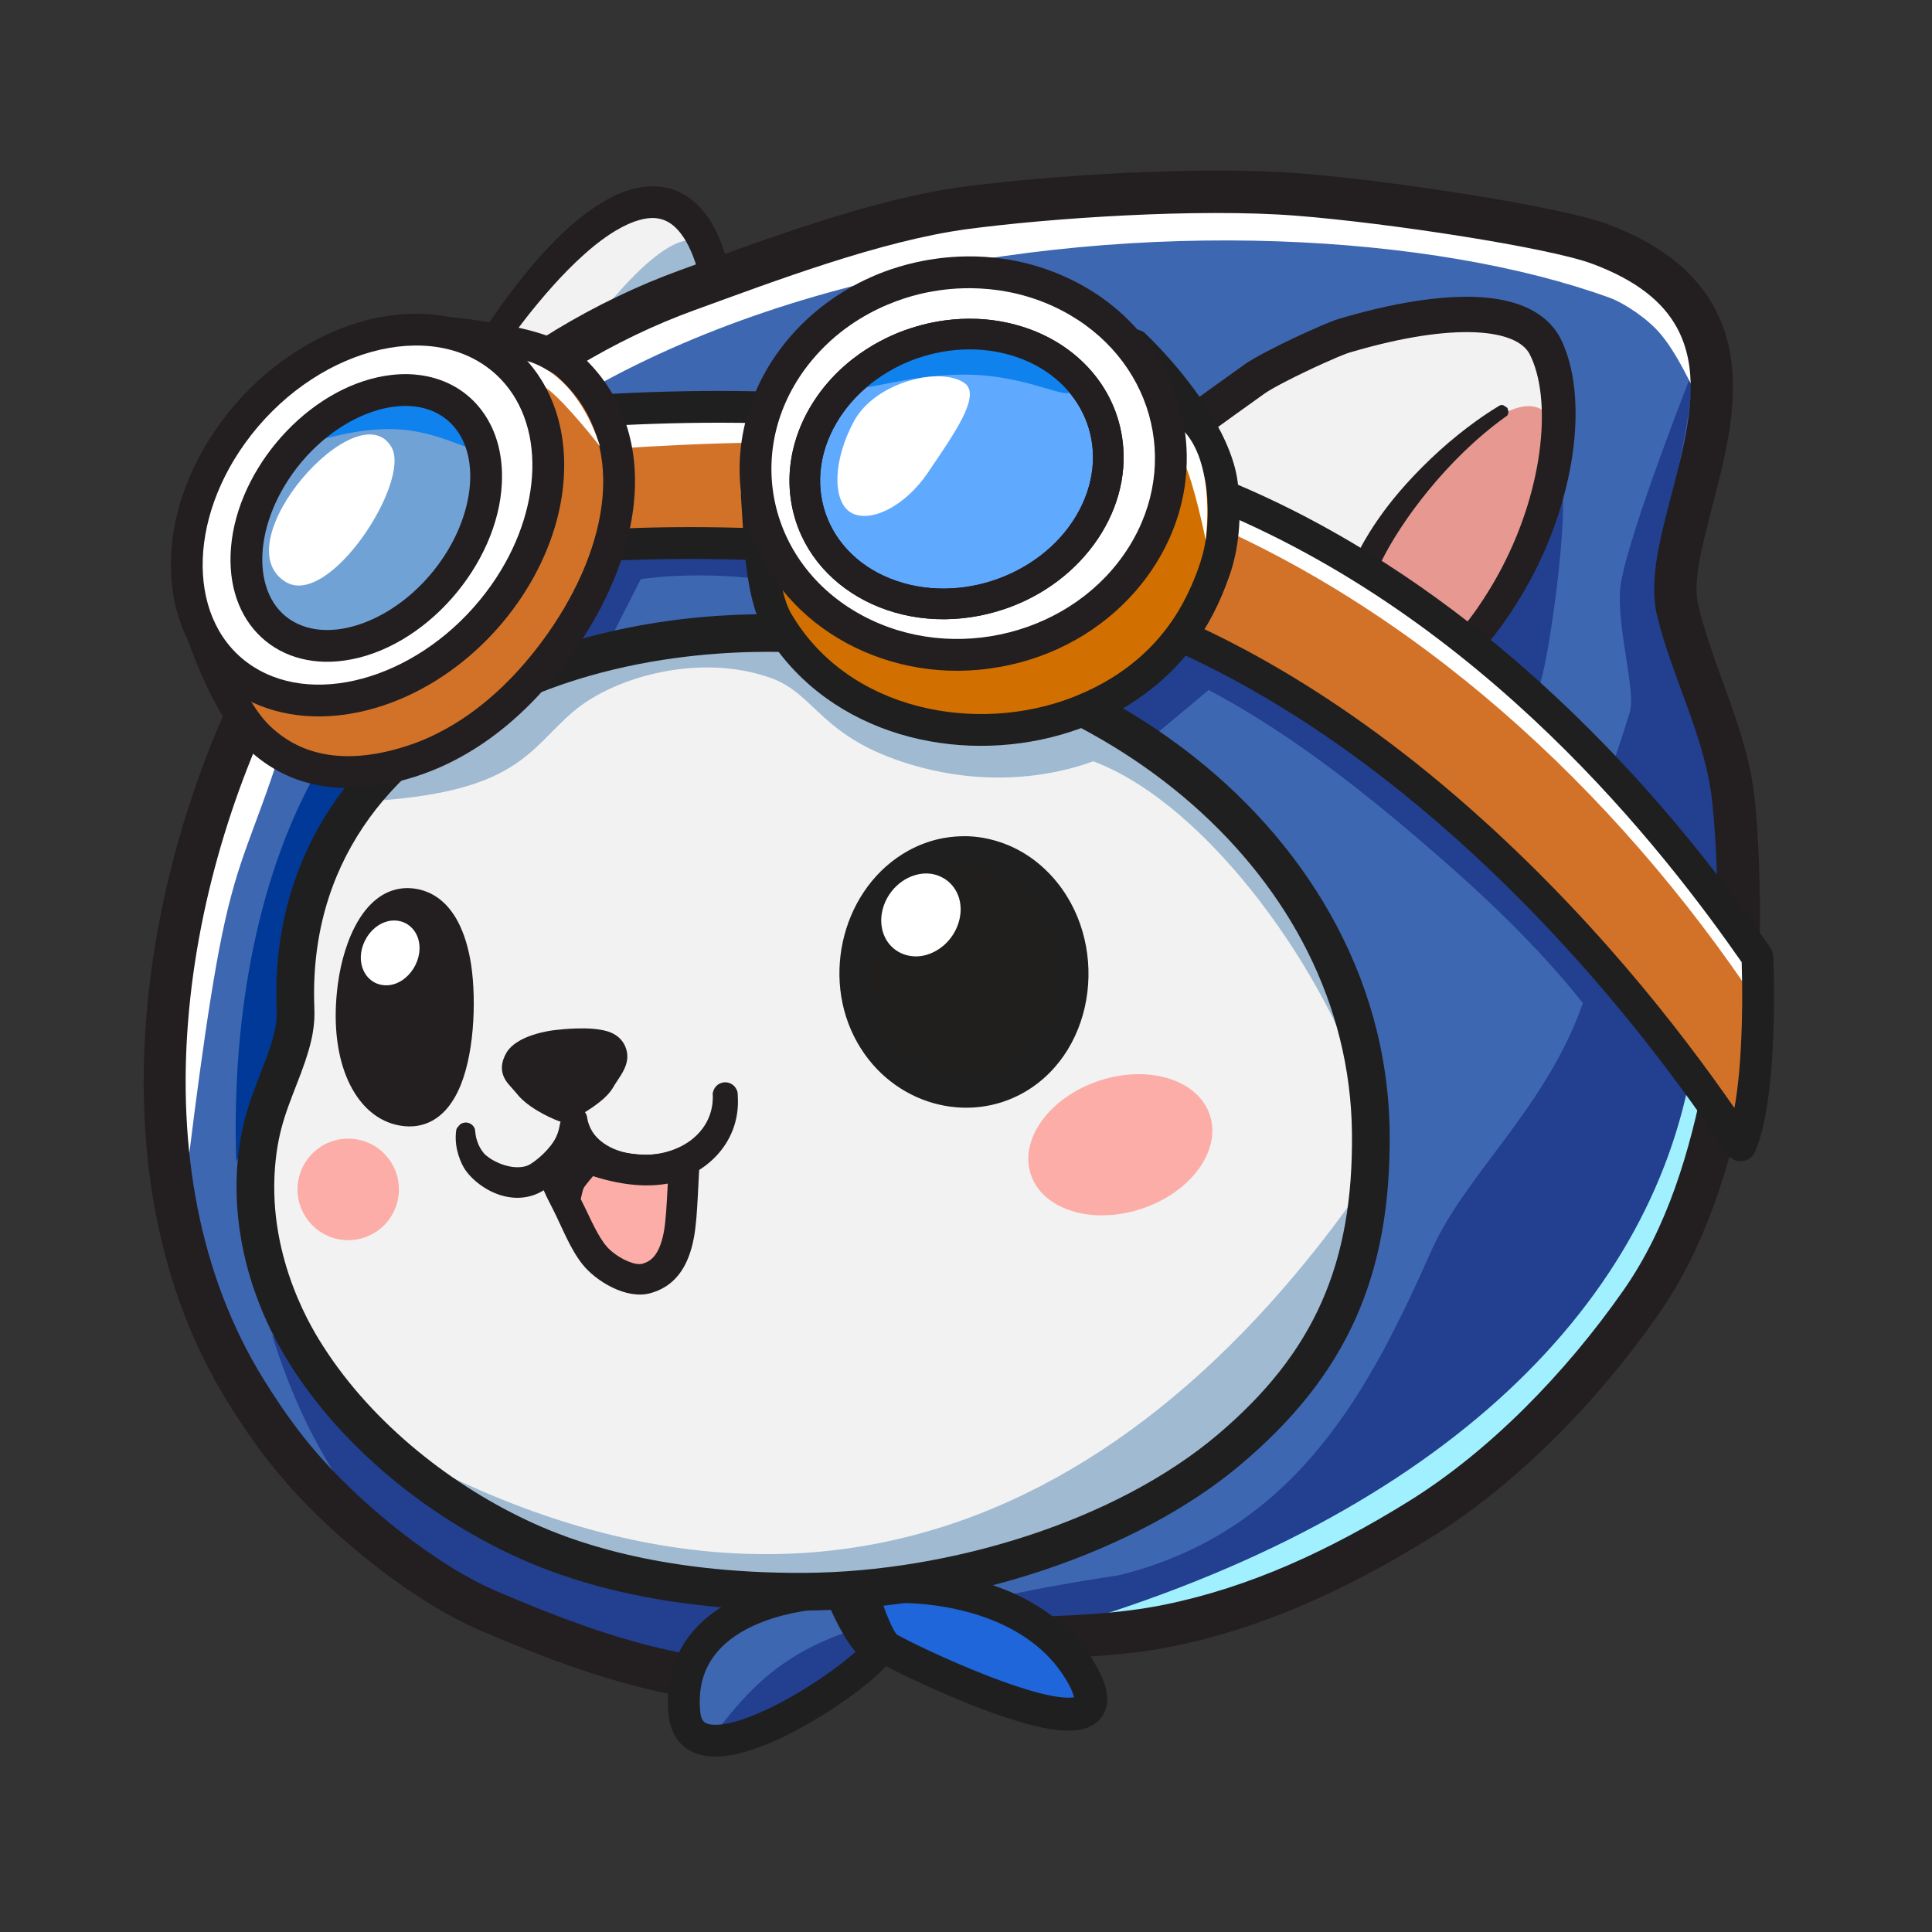 <?xml version="1.0" encoding="UTF-8" standalone="no"?>
<!DOCTYPE svg PUBLIC "-//W3C//DTD SVG 1.1//EN" "http://www.w3.org/Graphics/SVG/1.1/DTD/svg11.dtd">
<svg width="100%" height="100%" viewBox="0 0 1000 1000" version="1.1" xmlns="http://www.w3.org/2000/svg" xmlns:xlink="http://www.w3.org/1999/xlink" xml:space="preserve" xmlns:serif="http://www.serif.com/" style="fill-rule:evenodd;clip-rule:evenodd;stroke-linejoin:round;stroke-miterlimit:2;">
    <rect x="0" y="0" width="1000" height="1000" fill="#333333" stroke="none"/>
    <g transform="matrix(1,0,0,1,-12,-12)">
        <g id="오른쪽귀" transform="matrix(1,0,0,1,-532.92,-189.384)">
            <path d="M798.66,379.68C849.814,304.149 897.133,280.117 913.637,338.806L860.009,388.547" style="fill:rgb(242,242,242);"/>
            <path d="M848.731,372.945C875.068,337.463 906.697,308.534 913.385,337.689" style="fill:rgb(159,187,212);"/>
            <path d="M905.821,340.321C904.033,334.631 898.623,317.34 886.549,314.671C884.732,314.269 872.358,310.661 847.232,333.104C824.556,353.359 804.716,383.002 804.24,383.471C803.609,384.095 803.087,384.852 802.346,385.34C800.055,386.853 797.753,386.382 797.354,386.301C794.569,385.732 793.265,383.727 793.037,383.377C791.552,381.094 791.999,378.784 792.077,378.385C792.438,376.524 792.62,376.583 793.661,374.997C807.753,353.542 851.306,289.897 890.199,298.621C895.721,299.859 906.717,303.99 914.846,319.682C916.066,322.038 918.672,327.233 921.072,335.949C921.113,336.1 921.429,337.247 921.5,337.856C921.966,341.876 919.422,344.198 918.998,344.585C901.18,360.848 901.12,360.774 865.594,392.742C864.106,394.081 864.236,394.312 862.358,395.004C859.73,395.972 857.559,394.981 857.182,394.809C854.551,393.609 853.699,391.296 853.552,390.895C852.584,388.267 853.575,386.097 853.747,385.72C854.577,383.899 854.798,384.046 856.245,382.663C886.769,353.483 886.621,353.32 888.287,352.006C899.183,343.416 901.436,347.034 912.335,338.442L905.821,340.321Z" style="fill:rgb(35,31,32);"/>
        </g>
        <g id="뾰족후디" transform="matrix(1,0,0,1,-532.92,-189.384)">
            <g>
                <g transform="matrix(1.268,0,0,1.497,-271.817,-558.531)">
                    <path d="M1223.33,1033.16C1190.64,1050.28 1157.37,1063.41 1121.15,1069.66C1085.17,1075.87 1037.09,1070.78 998.601,1074.44C987.612,1075.48 983.464,1090.98 973.161,1090.79C928.832,1089.94 897.963,1084.47 842.808,1064.32C820.638,1056.23 794.735,1039.22 776.676,1023.76C763.726,1012.68 754.278,1002.01 744.242,988.262C689.331,913.042 709.827,807.733 756.786,734.289C795.036,674.466 857.073,628.719 924.713,607.938C957.721,597.797 1001.81,583.655 1037.75,579.569C1071.76,575.703 1133.43,572.185 1173.91,574.882C1212.99,577.486 1279.06,586.271 1297.02,591.922C1383.02,618.975 1319.82,686.525 1328.93,718.625C1335.29,740.983 1348.92,761.45 1351.73,784.522C1355.01,811.48 1354.93,852.89 1348.63,880.376C1342.21,908.398 1332.47,935.461 1313.97,957.897C1289.57,987.487 1257.45,1015.3 1223.33,1033.16Z" style="fill:rgb(62,103,177);"/>
                </g>
                <g>
                    <path d="M877.43,499.433L860.433,532.915L833.973,539.469L857.424,501.978L877.43,499.433Z" style="fill:rgb(34,63,144);"/>
                    <path d="M1148.97,545.85L1114.9,571.641L1141.12,583.091L1172.65,556.74L1148.97,545.85Z" style="fill:rgb(34,63,144);"/>
                    <path d="M667.211,802.603C664.576,724.77 679.492,650.434 710.867,597.3L744.044,602.217C694.137,660.483 704.491,732.267 667.211,802.603Z" style="fill:rgb(0,57,151);"/>
                    <g transform="matrix(0.947,0,0,0.992,49.631,-3.719)">
                        <path d="M1134.65,1028.66C1232.99,1005.5 1272.74,929.212 1305.51,859.033C1325.26,816.732 1373.89,780.433 1391.79,719.234L1428.01,745.977C1443.24,760.232 1437.64,775.995 1437.32,799.548C1435.82,910.25 1177.12,1087.3 1063.18,1044.11C1053.1,1040.29 1134.65,1028.66 1134.65,1028.66Z" style="fill:rgb(34,63,144);"/>
                    </g>
                    <g transform="matrix(1,0,0,1,-3.894,-0.206)">
                        <path d="M850.74,509.27C873.603,498.627 915.132,496.93 952.123,502.599C1000.19,509.966 1059.36,516.574 1127.89,538.781C1190.57,559.094 1250.46,606.722 1301.02,651.534C1354.98,699.364 1402.74,753.786 1421.33,820.874L1429.62,773.053C1434.21,705.903 1215.41,513.031 1142.77,499.857C969.715,468.473 885.209,475.312 857.63,488.065C837.431,497.404 850.74,509.27 850.74,509.27Z" style="fill:rgb(34,63,144);"/>
                    </g>
                    <path d="M1420.83,393.963C1420.83,393.963 1389.08,474.343 1384.02,502.489C1380.49,522.105 1391.89,558.657 1388.58,569.77C1385.46,580.262 1379.37,597.968 1379.37,597.968L1435.54,659.944C1447.58,629.165 1431.17,609.867 1422.42,574.889C1417.55,555.43 1412.03,544.641 1408.5,526.232C1399.64,480.114 1420.8,428.913 1420.83,393.963Z" style="fill:rgb(34,63,144);"/>
                    <path d="M1349.86,452.084C1347.62,454.781 1309.72,534.453 1309.72,534.453L1340.66,558.693C1346.66,549.713 1360.94,438.762 1349.86,452.084Z" style="fill:rgb(34,63,144);"/>
                    <path d="M1378.02,355.483C1197.27,289.898 776.21,318.611 689.957,590.373C676.468,632.871 668.286,644.396 659.875,685.079C652.05,722.927 643.748,789.495 638.001,839.651C587.976,423.901 973.022,195.74 1414.34,347.557C1415.41,348.746 1424.27,389.191 1424.27,389.191C1426.76,424.637 1420.93,394.233 1404.63,374.513C1397.89,366.354 1385.57,358.223 1378.02,355.483Z" style="fill:white;"/>
                    <g transform="matrix(1.131,0,0,1.112,-130.523,-130.719)">
                        <path d="M945.323,1046.04C932.32,1055.15 914.437,1089.69 906.869,1077.25C892.362,1053.39 772.268,1083.99 721.698,920.026C829.23,1031.33 845.519,1024.66 945.323,1046.04Z" style="fill:rgb(34,63,144);"/>
                    </g>
                    <path d="M1085,1046.42C1285.46,990.041 1399.47,880.407 1420.89,751.858L1439.53,774.989C1375.39,935.234 1240.38,1029.02 1085,1046.42Z" style="fill:rgb(160,240,255);"/>
                </g>
                <g transform="matrix(1.268,0,0,1.497,-271.817,-558.531)">
                    <path d="M1227.89,1039.41C1194.31,1057 1160.1,1070.43 1122.89,1076.86C1085.95,1083.23 1041.52,1079.98 1002.13,1083.48C1000.59,1083.62 999.276,1084.58 997.864,1085.53C995.177,1087.33 992.584,1089.56 989.979,1091.5C984.533,1095.56 978.742,1098.24 972.964,1098.13C927.539,1097.26 895.892,1091.71 839.373,1071.07C816.305,1062.64 789.298,1045.02 770.508,1028.93C757.08,1017.44 747.269,1006.38 736.863,992.125C680.365,914.731 700.841,806.358 749.157,730.791C788.457,669.326 852.257,622.383 921.754,601.032C955.282,590.731 1000.09,576.437 1036.6,572.287C1071.07,568.369 1133.57,564.824 1174.59,567.558C1214.41,570.212 1281.74,579.276 1300.04,585.035C1324.22,592.641 1337.66,603.357 1344.76,615.321C1351.86,627.28 1352.61,640.726 1350.41,654.374C1348.03,669.129 1342.18,684.121 1338.85,697.259C1336.97,704.682 1335.81,711.397 1337.37,716.907C1343.81,739.582 1357.51,760.37 1360.36,783.768C1363.71,811.332 1363.59,853.672 1357.15,881.775C1350.49,910.827 1340.26,938.843 1321.08,962.103C1296.01,992.512 1262.96,1021.06 1227.89,1039.41ZM1218.77,1026.91C1251.95,1009.55 1283.13,982.463 1306.86,953.691C1324.68,932.079 1333.93,905.969 1340.11,878.976C1346.27,852.108 1346.3,811.628 1343.1,785.275C1340.33,762.53 1326.76,742.385 1320.5,720.343C1318.8,714.357 1319.1,707.311 1320.65,699.571C1322.68,689.481 1326.85,678.028 1330.08,666.282C1334.38,650.68 1337.37,634.471 1328.61,620.868C1322.89,612.001 1312.11,604.505 1294,598.809C1276.38,593.267 1211.55,584.761 1173.23,582.207C1133.3,579.545 1072.46,583.036 1038.91,586.85C1003.53,590.872 960.16,604.863 927.672,614.844C861.888,635.055 801.616,679.605 764.416,737.787C718.814,809.109 698.298,911.353 751.622,984.398C761.286,997.637 770.373,1007.92 782.844,1018.6C800.171,1033.43 824.972,1049.81 846.244,1057.58C900.035,1077.22 930.124,1082.61 973.357,1083.44C974.434,1083.46 975.274,1082.68 976.294,1082.03C978.841,1080.39 981.341,1078.25 983.911,1076.29C989.051,1072.39 994.598,1069.38 1000.32,1068.87C1039.16,1065.41 1083,1068.75 1119.42,1062.46C1154.65,1056.38 1186.97,1043.56 1218.77,1026.91Z" style="fill:rgb(35,31,32);"/>
                </g>
                <g transform="matrix(1.024,0,0,0.765,-34.728,243.999)">
                    <path d="M1001.5,1021.19C1000.4,1016.02 1084.17,1006.28 1113.56,1078.47C1140.09,1143.65 1020.32,1064.67 1014.45,1059.27C1008.58,1053.88 1001.7,1022.13 1001.5,1021.19Z" style="fill:rgb(30,102,217);"/>
                    <path d="M993.396,1023.81C993.358,1023.49 993.291,1023.17 993.253,1022.85C992.866,1019.53 993.42,1012.31 1000.28,1009.26C1009.98,1004.96 1043.02,1003.93 1072.03,1018.83C1079.68,1022.76 1106.99,1037.08 1121.57,1074.88C1123.97,1081.09 1129.37,1096.53 1121.93,1107.68C1113.78,1119.89 1095.81,1115.98 1072.86,1105.63C1046.62,1093.81 1013.7,1072.27 1009.48,1068.24C1007.26,1066.11 1002.12,1060.52 994.851,1030.22C993.792,1025.81 993.499,1024.33 993.396,1023.81ZM1012.17,1029.19C1014.44,1037.85 1017.22,1046.8 1019.33,1050.18C1030.35,1058.65 1086.08,1093.72 1106.8,1092.94C1107.76,1092.9 1108.45,1092.79 1108.93,1092.67C1108.03,1086.52 1102.86,1075.02 1096.95,1066.5C1072.33,1031.03 1029.84,1027.37 1012.17,1029.19Z" style="fill:rgb(31,31,31);"/>
                </g>
                <path d="M980.524,1026.75C988.127,1023.9 893.121,1022.74 899.153,1087.99C903.321,1133.09 1007.31,1057.98 998.417,1054.49C990.496,1051.38 980.524,1026.75 980.524,1026.75Z" style="fill:rgb(62,103,177);"/>
                <path d="M986.149,1045.15C950.614,1056.79 932.712,1074.67 913.584,1100.53C949.629,1099.59 972.931,1087.81 1001.94,1058.95L986.149,1045.15Z" style="fill:rgb(34,63,144);"/>
                <path d="M1001.63,1046.92C1002.95,1047.5 1006.41,1049.24 1007.12,1054.14C1007.9,1059.53 1003.12,1064.42 999.764,1067.62C985.209,1081.44 940.999,1111.21 914.459,1110.59C901.365,1110.28 892.143,1102.88 890.916,1088.3C886.809,1039.53 931.714,1020.88 967.991,1017.85C970.465,1017.64 977.52,1017.19 981.542,1017.94C986.585,1018.88 988.997,1022.45 989.161,1026.04C992.944,1034.71 998.352,1044.54 1001.63,1046.92ZM977.635,1019.04L977.569,1019.07C977.571,1019.07 977.573,1019.08 977.575,1019.08C977.595,1019.07 977.615,1019.06 977.635,1019.04ZM974.682,1034C959.885,1034.19 918.142,1040.27 908.986,1069.28C905.977,1078.81 907.401,1088.14 907.677,1089.33C908.303,1092.03 909.453,1093.98 914.667,1094.13C923.483,1094.38 938.605,1088.9 956.614,1078.39C970.218,1070.46 981.822,1061.78 987.743,1056.32C984.377,1052.47 980.206,1046.05 975.14,1035C974.977,1034.64 974.825,1034.31 974.682,1034Z" style="fill:rgb(31,31,31);"/>
            </g>
        </g>
        <g id="왼쪽귀" transform="matrix(1,0,0,1,-532.92,-189.384)">
            <path d="M1137.64,439.16C1146.72,431.555 1182.73,405.791 1194.18,397.604C1202.47,391.683 1233.7,377.228 1240.41,375.229C1294.41,359.138 1334.5,360.149 1344.8,380.933C1360.75,413.094 1349.44,481.014 1307.48,531.6" style="fill:rgb(242,242,242);"/>
            <path d="M1256.44,492.576C1325.5,379.959 1372.06,393.604 1340.63,479.432C1335.21,494.215 1311.99,510.875 1302.73,529.878L1256.44,492.576Z" style="fill:rgb(231,152,144);"/>
            <path d="M1357.52,444.521C1347.52,496.177 1319,529.654 1313.37,536.464C1313.07,536.825 1311.36,538.901 1308.19,539.196C1307.22,539.287 1306.21,539.195 1305.27,538.908C1302.2,537.966 1300.93,535.543 1300.71,535.123C1299.26,532.37 1300.04,529.833 1300.17,529.393C1300.73,527.572 1300.87,527.623 1302.07,526.155C1313.19,512.644 1320.88,497.921 1322.24,495.307C1344.72,452.278 1347.94,406.767 1336.7,384.765C1330.09,371.822 1298.39,367.703 1244.26,383.629C1244.14,383.662 1241.92,384.013 1229.65,389.568C1216.86,395.359 1203.66,402.076 1199.49,405.058C1153.78,437.719 1145.61,444.427 1143.49,446.185C1140.6,448.588 1137.38,448.302 1136.83,448.253C1135.66,448.15 1134.49,447.825 1133.45,447.286C1132.95,447.024 1130.04,445.516 1128.9,441.844C1127.79,438.287 1129.25,435.469 1129.51,434.979C1130.51,433.046 1130.61,433.088 1132.29,431.709C1134.76,429.69 1141.61,424.176 1170.41,403.41C1176.27,399.181 1188.73,390.237 1189.71,389.577C1200.02,382.651 1230.51,368.654 1237.59,366.526C1261.95,359.201 1297.72,351.336 1323.37,356.823C1347.35,361.953 1352.64,375.962 1354.84,381.541C1361.69,398.922 1361.84,422.21 1357.52,444.521Z" style="fill:rgb(35,31,32);"/>
            <path d="M1299.71,426.352C1305.25,421.924 1311.92,416.885 1320.61,411.593C1321.75,410.9 1321.81,410.893 1323.11,411.161C1323.13,411.164 1325.17,412.524 1325.17,412.532C1325.33,413.355 1325.81,414.181 1325.64,415.001C1325.29,416.688 1324.96,416.535 1323.57,417.546C1293.79,439.1 1270.01,471.276 1259.79,492.234C1258.17,495.55 1257.17,498.007 1256.9,498.68C1255.88,501.126 1253.69,502.009 1253.33,502.158C1250.81,503.172 1248.71,502.278 1248.34,502.122C1247.97,501.964 1245.84,501.056 1244.82,498.542C1244.51,497.769 1244.34,496.92 1244.35,496.087C1244.37,494.379 1244.51,494.391 1245.21,492.833C1246.47,490.044 1252.51,476.455 1266.2,459.554C1274.11,449.781 1286.42,436.989 1299.71,426.352Z" style="fill:rgb(35,31,32);"/>
        </g>
        <g id="얼굴" transform="matrix(1,0,0,1,-532.92,-189.384)">
            <g transform="matrix(1.126,0,0,1.004,-190.608,-148.423)">
                <path d="M1025.91,675.415C1166.62,684.764 1282.16,794.64 1283.35,932.557C1283.95,1001.62 1265.84,1050.79 1217.94,1096.03C1170.7,1140.67 1092.99,1168.68 1022.67,1169C975.601,1169.22 929.708,1161.22 891.392,1140.76C836.518,1111.44 798.71,1064.45 782.749,1023.2C771.793,994.883 767.608,964.271 772.884,933.958C777.109,909.68 789.862,889.394 789.086,868.967C783.984,734.638 902.987,667.248 1025.91,675.415Z" style="fill:rgb(242,242,242);"/>
            </g>
            <path d="M732.226,616.263C852.399,509.446 962.305,492.423 1137.08,579.846C1126.07,592.923 1075.97,615.042 1016.39,597.12C969.344,582.972 967.372,560.706 943.914,552.299C907.748,539.337 863.517,551.29 841.904,569.49C818.432,589.255 813.302,612.196 732.226,616.263Z" style="fill:rgb(160,186,210);"/>
            <path d="M713.425,929.586C915.237,1125.91 1263.75,990.767 1253.51,810.698C1121.36,1002.78 936.852,1073.23 713.425,929.586Z" style="fill:rgb(160,186,210);"/>
            <path d="M1248.44,759.571C1222.28,689.03 1159.28,607.204 1101.22,592.429C1089.28,589.389 1124.09,587.8 1113.32,579.44C1206.61,624.823 1216.46,664.698 1248.44,759.571Z" style="fill:rgb(160,186,210);"/>
            <g transform="matrix(1.126,0,0,1.004,-190.608,-148.423)">
                <path d="M1026.42,665.715C1048.92,667.282 1125.83,673.929 1197.39,734.506C1251.24,780.087 1291.29,849.508 1292.02,932.448C1292.66,1006.02 1272.46,1057.43 1222.96,1104C1176.43,1147.77 1097.75,1178.58 1021.59,1178.72C938.443,1178.88 893.802,1153.87 874.074,1141.72C826.295,1112.29 788.595,1067.2 772.464,1020.72C768.78,1010.1 756.779,974.332 764.486,931.498C768.961,906.624 781.052,887.03 780.428,869.343C779.578,845.27 779.107,767.457 853.107,711.837C882.117,690.033 923.241,672.094 974.496,666.68C998.915,664.1 1018.25,665.191 1026.42,665.715ZM1025.41,685.109L1025.4,685.117C1013.61,684.375 945.151,679.288 882.521,715.039C831.628,744.09 795.189,794.547 797.716,867.805C797.996,875.921 797.384,884.293 791.643,901.442C785.917,918.545 781.075,929.466 779.627,950.355C776.292,998.467 797.97,1035.79 801.863,1042.61C824.779,1082.77 861.621,1115.02 898.58,1133.79C913.76,1141.49 953.936,1159.81 1023.43,1159.28C1089.77,1158.77 1166.21,1132.69 1213.44,1087.57C1257.01,1045.96 1275.46,1000.36 1274.68,931.986C1273.17,800.498 1162.82,695.565 1028.13,685.311L1025.41,685.109Z" style="fill:rgb(31,31,31);"/>
            </g>
        </g>
        <g id="눈코입" transform="matrix(1,0,0,1,-532.92,-189.384)">
            <g>
                <g transform="matrix(0.956,0,0,0.987,33.398,13.039)">
                    <path d="M1056.98,637.697C1089.43,637.697 1115.78,666.234 1115.78,701.384C1115.78,736.534 1090.61,763.38 1058.15,763.38C1025.7,763.38 998.172,736.534 998.172,701.384C998.172,666.234 1024.52,637.697 1056.98,637.697Z" style="fill:rgb(33,31,30);"/>
                    <path d="M1056.98,629.355C1059.34,629.371 1084.16,628.548 1104.67,650.475C1136.04,684.025 1129.19,741.349 1089.9,763.478C1059.04,780.861 1018.35,770.091 999.326,737.724C978.797,702.801 991.784,655.547 1027.01,636.847C1040.99,629.423 1053.3,629.393 1056.98,629.355ZM1056.94,646.029C1056.75,646.036 1056.55,646.041 1056.34,646.044C1028.09,646.426 1005.22,672.783 1006.87,704.614C1008.52,736.238 1036.41,759.562 1066.6,754.301C1091.04,750.042 1109.16,726.381 1106.99,696.697C1104.94,668.736 1083.44,646.305 1057.61,646.044C1057.38,646.041 1057.16,646.036 1056.94,646.029Z" style="fill:rgb(31,31,31);"/>
                </g>
                <g transform="matrix(0.815,0.59,-0.79,1.09,755.434,-608.32)">
                    <ellipse cx="962.678" cy="656.231" rx="11.171" ry="10.511" style="fill:rgb(254,255,254);"/>
                    <path d="M962.646,640.322C962.666,640.087 962.677,639.849 962.678,639.606C979.248,639.783 987.521,655.618 978.025,666.394C971.115,674.236 956.593,675.445 948.101,667.202C943.769,662.996 941.372,655.847 945.329,648.828C946.76,646.292 951.738,639.767 962.611,639.606C962.613,639.849 962.625,640.087 962.646,640.322ZM962.678,651.823C962.627,651.83 962.576,651.838 962.524,651.845C960.715,652.097 958.442,655.806 960.49,659.021C960.767,659.455 961.709,660.654 962.77,660.624C964.831,660.345 966.883,656.401 964.8,653.343C964.146,652.383 963.305,651.911 962.831,651.845C962.779,651.838 962.728,651.83 962.678,651.823Z" style="fill:white;"/>
                </g>
            </g>
            <g>
                <g transform="matrix(1.232,0,0,0.879,-155.418,94.944)">
                    <path d="M739.499,653.395C753.672,653.395 760.815,677.587 760.815,711.106C760.815,744.625 754.867,775.017 740.694,775.017C726.521,775.017 716.183,752.865 716.183,719.346C716.183,685.827 725.326,653.395 739.499,653.395Z" style="fill:rgb(35,31,32);"/>
                    <path d="M739.531,644.031C743.885,644.148 760.512,645.188 765.956,685.554C768.585,705.048 768.24,738.688 761.951,760.233C754.62,785.348 741.806,786.712 732.889,782.635C716.588,775.183 706.238,743.94 710.424,700.316C712.914,674.377 721.795,644.304 739.531,644.031ZM739.467,662.75C739.399,662.755 739.33,662.76 739.259,662.765C730.522,663.311 722.434,691.043 722.878,721.493C723.087,735.792 725.377,747.172 728.781,754.773C733.756,765.886 739.546,765.691 741.025,765.643L741.029,765.642C741.57,765.594 746.249,766.02 750.097,751.293C754.474,734.544 755.212,706.339 752.746,688.422C751.525,679.547 749.595,673.025 747.341,668.827C744.202,662.979 741.058,662.798 739.467,662.758L739.467,662.75Z" style="fill:rgb(35,31,32);"/>
                </g>
                <g transform="matrix(1.212,0.634,-0.518,0.99,203.73,-473.324)">
                    <ellipse cx="747.691" cy="700.897" rx="4.585" ry="8.113" style="fill:rgb(254,255,254);"/>
                    <path d="M747.691,685.417C747.71,685.417 752.655,685.047 755.998,691.177C760.691,699.783 757.963,713.565 749.906,716.048C743.145,718.132 736.499,710.438 737.128,699.487C737.348,695.67 738.622,691.393 741.28,688.491C744.183,685.322 747.23,685.431 747.691,685.417Z" style="fill:white;"/>
                </g>
            </g>
            <g transform="matrix(1.178,-0.091,0.077,0.994,-289.884,-37.161)">
                <path d="M896.371,866.7C902.949,866.326 916.95,866.57 919.398,871.086C921.882,875.669 917.984,879.108 914.264,885.499C911.659,890.292 903.384,894.97 897.803,898.165C892.223,894.97 885.834,889.803 883.23,885.01C879.509,878.62 877.508,877.955 879.93,873.326C882.143,869.1 890.472,867.034 896.371,866.7Z" style="fill:rgb(35,31,32);"/>
                <path d="M896.052,858.448C899.549,858.267 911.758,857.823 918.967,861.047C920.141,861.572 925.3,863.742 926.809,870.798C928.641,879.362 922.657,885.433 920.027,890.139C916.681,896.125 909.563,900.598 901.916,904.982C901.754,905.075 900.364,905.872 899.858,906.057C899.542,906.173 897.793,906.813 895.73,906.051C894.355,905.542 883.794,899.394 878.44,891.256C877.544,889.895 877.568,889.685 875.819,886.997C873.728,883.783 869.1,877.76 874.249,868.538C879.425,859.267 894.744,858.539 896.052,858.448ZM896.689,874.942C896.545,874.956 896.396,874.969 896.241,874.98C892.996,875.218 889.326,876.044 887.028,877.18C887.582,878.03 888.256,879.093 889.136,880.63C889.572,881.391 891.832,884.803 897.929,888.906C901.644,886.728 907.065,883.352 908.547,880.781C909.592,878.967 910.761,877.244 911.711,875.79C908.947,875.156 904.161,874.599 896.689,874.951L896.689,874.942ZM881.511,876.721C881.38,876.736 881.293,876.761 881.233,876.776L881.511,876.721Z" style="fill:rgb(35,31,32);"/>
            </g>
            <g>
                <path d="M913.874,768.866C913.794,767.354 913.711,767.321 914.214,765.883C914.343,765.516 915.083,763.4 917.444,762.245C917.804,762.069 919.881,761.054 922.444,761.948C922.812,762.076 924.928,762.814 926.082,765.178C926.862,766.773 926.681,766.834 926.796,768.604C928.448,794.181 908.149,811.792 885.338,814.567C868.614,816.602 846.952,809.708 839.067,792.138C837.203,787.984 836.557,783.904 836.377,781.291C836.187,778.532 837.587,776.795 837.839,776.482C838.336,775.866 838.952,775.325 839.642,774.937C843.143,772.969 845.943,775.226 846.364,775.565C846.991,776.071 847.539,776.698 847.945,777.394C848.954,779.124 848.626,779.244 849.081,781.19C849.839,784.427 851.166,786.467 851.475,786.989L851.477,786.988C851.745,787.402 856.63,796.554 872.689,798.725C884.956,800.383 896.619,796.648 903.894,790.461C913.894,781.957 913.862,771.623 913.875,768.884L913.874,768.866Z" style="fill:rgb(35,31,32);"/>
                <g transform="matrix(0.952,0,0,1.018,43.011,-15.707)">
                    <path d="M846.372,801.955C846.372,801.955 832.429,805.998 830.625,809.966C828.822,813.934 831.638,818.672 835.55,825.761C839.774,833.416 845.386,847.088 852.417,853.556C859.253,859.844 870.943,865.51 878.954,863.2C885.186,861.404 892.963,857.481 896.31,841.124C897.916,833.275 898.422,817.533 899.223,804.252C887.076,809.846 868.554,809.755 846.372,801.955" style="fill:rgb(252,173,167);"/>
                    <path d="M841.072,795.952C843.23,794.276 845.595,794.197 846.044,794.182C848.231,794.109 848.216,794.3 850.273,795.005C880.708,805.432 894.948,797.493 895.581,797.251C896.025,797.081 896.464,796.893 896.926,796.769C897.463,796.625 900.626,795.775 903.832,797.769C907.038,799.762 907.425,802.817 907.491,803.337C907.575,803.999 907.474,805.722 907.462,805.929C906.175,827.95 906.139,839.301 902.571,849.718C899.712,858.064 893.992,867.454 880.682,870.806C867.684,874.079 851.201,864.646 843.961,856.149C837.077,848.07 832.924,837.426 827.737,827.888C824.249,821.472 819.859,813.945 823.596,806.624C825.748,802.409 831.471,799.14 841.072,795.952ZM845.505,809.947C842.117,811.149 839.573,812.303 838.091,813.224C838.772,815.933 841.277,819.451 845.337,827.413C850.258,837.066 853.999,844.634 858.922,848.793C865.006,853.933 873.074,856.818 876.527,855.781C879.571,854.867 885.371,853.263 888.132,839.668C889.166,834.578 889.71,825.721 890.293,815.034C880.655,816.681 865.931,816.753 845.505,809.947Z" style="fill:rgb(35,31,32);"/>
                </g>
                <g transform="matrix(0.952,0,0,1.018,43.011,-15.707)">
                    <path d="M826.914,808.822C828.445,812.307 833.16,822.287 834.3,821.845C836.077,821.157 834.946,816.102 838.829,811.394C844.835,804.112 848.463,800.782 848.463,800.782C848.463,800.782 826.272,807.361 826.914,808.822Z" style="fill:rgb(35,31,32);"/>
                    <path d="M827.083,808.757L819.213,811.781C819.004,811.168 818.985,811.177 818.796,810.558C818.583,809.864 818.51,808.19 818.709,807.349C819.833,802.578 823.104,800.91 832.517,797.646C838.065,795.722 845.804,793.394 845.934,793.364C847.283,793.056 847.274,792.967 848.665,792.999C853.204,793.102 855.237,796.217 855.569,796.726C857.935,800.35 856.235,803.635 855.957,804.172C855.22,805.598 854.282,806.236 851.823,808.843C849.881,810.904 845.273,816.12 844.77,816.952C843.076,819.752 843.883,824.702 839.314,827.831C836.336,829.87 830.392,830.957 826.206,824.723C823.889,821.274 820.745,814.018 819.736,811.598L827.083,808.757Z" style="fill:rgb(35,31,32);"/>
                </g>
                <g transform="matrix(0.945,0,0,1.018,44.85,-14.228)">
                    <path d="M846.692,785.06L847.108,785.126C846.921,792.913 844.137,800.305 835.95,809.339C834.956,810.436 831.646,813.841 828.59,815.936C827.685,816.557 819.885,822.313 807.782,820.459C795.551,818.584 786.294,810.446 783.217,805.428C782.425,804.136 777.871,796.71 778.936,787.288C779.17,785.214 779.551,785.324 780.975,783.711C781.399,783.23 782.083,782.982 782.718,782.783C783.022,782.688 784.75,782.146 786.711,783.094C788.625,784.019 789.197,785.649 789.296,785.931C789.375,786.157 789.275,786.169 789.702,788.873C790.021,790.898 790.949,793.049 791.106,793.412L791.109,793.412C791.17,793.542 791.889,795.249 793.231,796.998C794.512,798.669 795.182,799.082 795.495,799.324L795.499,799.321C798.584,801.72 801.942,803.009 803.503,803.567L803.504,803.565C804.998,804.099 805.752,804.369 807.855,804.783L807.855,804.78C809.656,805.142 810.06,805.199 811.88,805.259L811.902,805.26C812.578,805.292 816.424,805.457 819.359,803.872C822.918,801.951 830.734,796.054 833.88,789.694C835.735,785.946 835.572,783.388 836.456,781.537C836.605,781.226 837.469,779.417 839.85,778.676C840.54,778.461 841.287,778.363 842.013,778.408C844.394,778.555 845.71,779.974 845.939,780.221C846.905,781.262 846.982,781.818 847.005,781.978C847.234,783.619 846.739,783.927 846.692,785.06ZM846.735,785.915C846.739,785.95 846.744,785.985 846.749,786.021L846.791,785.94L846.735,785.915Z" style="fill:rgb(35,31,32);"/>
                </g>
            </g>
            <g transform="matrix(0.906,-0.301,0.362,1.09,-188.207,256.346)">
                <ellipse cx="1127.75" cy="804.602" rx="51.141" ry="30.391" style="fill:rgb(252,173,167);"/>
            </g>
            <g transform="matrix(1.051,0.233,-0.216,0.976,135.705,-156.329)">
                <ellipse cx="729.99" cy="823.011" rx="24.37" ry="26.287" style="fill:rgb(252,173,167);"/>
            </g>
        </g>
        <g id="고글" transform="matrix(0.973,0,0,0.957,-528.996,-175.122)">
            <g>
                <g transform="matrix(1.028,0,0,1.045,1.331,-13.619)">
                    <path d="M846.078,412.81C962.139,405.469 1087.81,415.853 1194.14,466.321C1298.22,515.719 1384.17,601.543 1448.98,695.436C1448.98,695.436 1452.04,765.278 1440.24,792.922C1366.47,681.749 1255.57,570.047 1132.5,521.625C1038.02,484.458 934.283,476.718 834.229,483.301" style="fill:rgb(210,114,40);"/>
                </g>
                <g transform="matrix(1.028,0,0,1.045,1.331,-13.619)">
                    <path d="M846.078,412.81C962.139,405.469 1087.81,415.853 1194.14,466.321C1298.22,515.719 1384.17,601.543 1448.98,695.436C1448.98,695.436 1461.22,692.501 1449.42,720.146C1375.65,608.973 1270.12,511.661 1147.04,463.239C1052.57,426.072 956.742,425.833 856.687,432.416L846.078,412.81Z" style="fill:white;"/>
                </g>
                <g transform="matrix(1.028,0,0,1.045,1.331,-13.619)">
                    <path d="M1440.84,698.138C1401.1,641.163 1307.83,519.612 1163.26,461.827C1049.79,416.471 925.76,416.067 846.593,421.025C846.09,421.057 843.204,421.238 840.639,418.975C839.85,418.279 839.176,417.418 838.711,416.474C838.485,416.015 837.182,413.367 838.311,410.094C839.405,406.923 841.969,405.661 842.414,405.442C843.387,404.964 844.492,404.814 845.554,404.595C845.577,404.59 852.256,404.173 857.931,403.881C1070.35,392.972 1183.49,448.2 1238.82,480.771C1338.18,539.261 1405.71,623.319 1432.7,658.899C1440.03,668.555 1447.5,678.832 1454.99,689.645C1457.14,692.752 1457.17,693.1 1457.32,698.245C1457.72,711.615 1458.48,755.045 1451.92,783.08C1451.01,787.02 1449.73,791.55 1447.99,795.741C1447.89,795.972 1447.3,797.377 1446.37,798.419C1445.95,798.887 1443.38,801.745 1438.97,801.055C1438.54,800.989 1436.17,800.617 1434.23,798.548C1433.05,797.284 1433.37,797.046 1421.97,780.699C1352.34,680.882 1247.43,575.041 1127.3,528.434C1020.7,487.074 909.845,486.661 834.765,491.516C834.263,491.548 831.379,491.735 828.809,489.482C828.017,488.788 827.341,487.93 826.873,486.987C826.645,486.529 825.334,483.886 826.453,480.61C827.537,477.436 830.097,476.166 830.541,475.946C831.512,475.464 832.612,475.284 833.678,475.088C833.742,475.076 842.118,474.544 847.905,474.25C914.591,470.869 1026.64,471.066 1135.5,513.962C1156.35,522.177 1217.95,547.623 1292.84,612.086C1361.7,671.353 1409.7,734.127 1437.08,773.617C1437.94,768.868 1438.8,762.86 1439.5,755.284C1439.93,750.518 1441.81,729.229 1440.84,698.138Z" style="fill:rgb(31,31,31);"/>
                </g>
                <g>
                    <g transform="matrix(0.992,0.28,-0.27,0.988,145.607,-273.462)">
                        <path d="M1116.61,347.229C1138.21,359.128 1169.97,382.357 1179.56,405.988C1184.86,419.071 1188.31,434.452 1187.63,448.641C1186.42,474.006 1179.56,496.572 1164.1,517.016C1121.08,573.902 1029.37,590.389 976.697,537.703C964.391,525.394 955.001,492.847 949.224,476.462" style="fill:rgb(209,112,0);"/>
                        <path d="M1135.73,533.936C1145.8,525.963 1166.76,507.859 1175.37,475.475C1178.48,463.784 1179.93,449.881 1179.35,440.407C1178.39,425.107 1172.96,410.654 1170.12,405.255C1160.26,386.53 1134.58,366.707 1112.69,354.601C1112.25,354.356 1109.71,352.952 1108.74,349.612C1108.44,348.584 1108.33,347.476 1108.43,346.409C1108.49,345.891 1108.79,342.9 1111.48,340.684C1111.86,340.367 1114.08,338.538 1117.42,338.886C1119.65,339.12 1119.6,339.338 1121.57,340.435C1138.38,349.801 1167.01,369.335 1181.51,392.009C1184.19,396.205 1187.34,401.695 1191,413.683C1197.34,434.434 1195.81,449.838 1195.7,451.557C1193.86,480.415 1185.01,507.494 1162.04,532.346C1124.59,572.868 1059.58,590.819 1006.67,567.961C1002,565.942 986.094,558.917 970.952,543.702C957.153,529.836 948.149,498.297 941.485,479.295C941.315,478.812 940.343,476.041 941.797,472.892C942.245,471.922 942.882,471.018 943.659,470.295C944.036,469.944 946.211,467.917 949.664,468.092C953.01,468.261 954.935,470.411 955.269,470.784C956.66,472.337 956.546,472.434 957.239,474.417C962.896,490.625 971.915,521.264 982.739,532C1024.65,573.565 1091.88,567.345 1134.49,534.89C1134.9,534.575 1135.31,534.255 1135.72,533.94L1135.73,533.936Z" style="fill:rgb(31,31,31);"/>
                    </g>
                    <g transform="matrix(0.825,0.383,-0.453,1.009,683.294,-274.522)">
                        <path d="M798.444,384.826C825.41,377.346 846.929,399.625 858.89,429.31C858.89,429.31 838.595,406.123 828.377,399.341C817.83,392.341 798.444,384.826 798.444,384.826Z" style="fill:white;"/>
                    </g>
                    <g transform="matrix(1.146,-0.198,0.193,1.154,-684.046,399.5)">
                        <ellipse cx="1479.59" cy="294.381" rx="95.249" ry="88.138" style="fill:white;"/>
                        <path d="M1479.59,198.895C1489.08,198.95 1517.21,199.758 1544.54,220.507C1573.63,242.59 1589.4,280.033 1578.86,318.361C1567.22,360.665 1523.57,393.717 1470.49,389.496C1422.09,385.646 1380.09,348.985 1377.2,299.345C1375.57,271.284 1387.6,240.003 1417.01,218.752C1425.76,212.435 1436.06,207.292 1446.33,204.041C1460.69,199.489 1472.16,198.938 1479.59,198.895ZM1479.58,213.591C1475.94,213.619 1445.35,212.87 1419.06,235.789C1381.28,268.733 1382.73,324.315 1422.2,355.58C1459.73,385.308 1516.66,380.707 1548,345.139C1578.19,310.884 1572.92,260.612 1535.77,232.239C1511.31,213.553 1485.06,213.606 1479.6,213.591L1479.58,213.591Z" style="fill:rgb(35,31,32);"/>
                    </g>
                    <g transform="matrix(1.012,-0.339,0.322,0.993,-137.091,379.769)">
                        <ellipse cx="1051.26" cy="428.791" rx="76.711" ry="68.649" style="fill:rgb(95,169,255);"/>
                        <path d="M1051.26,352.215C1058.58,352.256 1083.2,352.737 1106.39,370.827C1129.54,388.879 1141.52,418.613 1132.75,448.642C1122.23,484.698 1083.06,510.078 1039.64,504.645C991.556,498.627 957.947,456.391 969.003,411.743C972.424,397.927 981.019,382.399 996.858,370.26C1020.73,351.961 1046.66,352.241 1051.26,352.215ZM1051.25,368.068C1049.05,368.081 1022.96,367.297 1001.73,386.52C973.283,412.286 976.322,453.803 1008.21,476.23C1039.18,498.019 1084.63,492.396 1107.67,463.776C1129.29,436.918 1122.59,399.757 1092.33,380.004C1074.33,368.252 1056.11,368.082 1051.27,368.068L1051.25,368.068Z" style="fill:rgb(35,31,32);"/>
                    </g>
                    <g transform="matrix(0.641,0,0,0.323,194.544,319.544)">
                        <path d="M1357.89,188.143C1411.9,188.143 1452.82,245.397 1452.82,268.263C1452.82,291.129 1418.15,243.321 1364.15,243.321C1310.14,243.321 1271.02,281.22 1271.02,258.354C1271.02,235.488 1303.89,188.143 1357.89,188.143Z" style="fill:rgb(16,130,238);"/>
                    </g>
                    <g transform="matrix(1.012,-0.339,0.322,0.993,-137.091,379.769)">
                        <path d="M1051.26,352.215C1058.58,352.256 1083.2,352.737 1106.39,370.827C1129.54,388.879 1141.52,418.613 1132.75,448.642C1122.23,484.698 1083.06,510.078 1039.64,504.645C991.556,498.627 957.947,456.391 969.003,411.743C972.424,397.927 981.019,382.399 996.858,370.26C1020.73,351.961 1046.66,352.241 1051.26,352.215ZM1051.25,368.068C1049.05,368.081 1022.96,367.297 1001.73,386.52C973.283,412.286 976.322,453.803 1008.21,476.23C1039.18,498.019 1084.63,492.396 1107.67,463.776C1129.29,436.918 1122.59,399.757 1092.33,380.004C1074.33,368.252 1056.11,368.082 1051.27,368.068L1051.25,368.068Z" style="fill:rgb(35,31,32);"/>
                    </g>
                </g>
                <g>
                    <g transform="matrix(0.84,0.711,-0.829,1.012,772.793,-518.986)">
                        <path d="M524.636,514.529C537.488,507.134 568.647,489.646 584.236,489.889C639.648,490.752 669.606,538.975 669.606,593.13C669.606,617.776 662.817,639.32 649.664,656.641C633.916,677.379 612.476,690.662 584.442,688.651C564.797,687.242 528.819,671.075 513.876,659.67" style="fill:rgb(210,114,40);"/>
                        <path d="M607.426,693.469C590.044,697.358 576.576,694.243 573.965,693.693C553.999,689.485 523.812,675.977 508.706,664.532C508.352,664.264 506.316,662.721 506.154,659.997C506.104,659.163 506.241,658.303 506.572,657.516C507.659,654.926 510.166,653.929 510.601,653.757C511.246,653.5 515.207,651.925 519.379,655.061C533.073,665.357 567.485,681.104 585.968,682.2C597.665,682.894 621.693,681.695 643.432,652.738C649.219,645.03 665.284,621.726 661.23,579.858C657.025,536.44 631.592,497.48 584.68,496.431C582.966,496.392 571.907,495.447 531.584,518.444C529.09,519.866 529.107,519.888 528.989,519.93C528.049,520.263 527.167,520.754 526.168,520.927C525.711,521.007 523.079,521.465 520.437,520.012C520.034,519.791 517.71,518.513 517.052,515.823C516.957,515.437 516.414,513.216 518.136,510.986C518.692,510.266 519.509,509.711 520.267,509.136C520.28,509.126 529.533,503.763 537.957,499.404C554.716,490.731 572.223,483.151 584.41,483.358C645.84,484.405 678.325,537.587 677.326,595.515C676.632,635.757 658.603,659.285 646.097,671.699C636.457,681.268 623.415,689.89 607.426,693.469Z" style="fill:rgb(35,31,32);"/>
                    </g>
                    <g transform="matrix(1.004,0.115,-0.101,0.912,56.264,-53.29)">
                        <path d="M798.444,384.826C825.41,377.346 846.929,399.625 858.89,429.31C858.89,429.31 838.595,406.123 828.377,399.341C817.83,392.341 798.444,384.826 798.444,384.826Z" style="fill:white;"/>
                    </g>
                    <g transform="matrix(0.833,0.769,-0.716,0.801,511.883,-406.659)">
                        <ellipse cx="675.437" cy="451.136" rx="74.004" ry="103.125" style="fill:white;"/>
                        <path d="M675.437,340.063C681.404,340.114 708.38,340.221 732.01,371.074C754.934,401.006 763.084,447.277 752.201,488.687C740.166,534.479 706.589,566.708 667.434,561.682C628.909,556.737 595.952,513.796 593.988,456.067C592.492,412.101 610.512,368.798 642.49,349.47C658.408,339.848 672.7,340.086 675.437,340.063ZM675.437,355.952C675.302,355.956 675.164,355.959 675.021,355.96C634.814,356.307 603.424,408.211 609.759,465.916C615.441,517.674 650.16,554.378 687.198,544.814C722.278,535.755 747.198,487.41 740.977,435.154C735.66,390.481 708.365,356.241 675.852,355.96C675.71,355.959 675.571,355.956 675.437,355.952Z" style="fill:rgb(35,31,32);"/>
                    </g>
                    <g transform="matrix(0.583,0.486,-0.651,0.807,733.069,-186.902)">
                        <ellipse cx="566.396" cy="479.936" rx="71.55" ry="74.116" style="fill:rgb(113,162,214);"/>
                    </g>
                    <g transform="matrix(0.521,0,0,0.33,52.333,347.302)">
                        <path d="M1357.89,188.143C1411.9,188.143 1452.82,245.397 1452.82,268.263C1452.82,291.129 1418.15,243.321 1364.15,243.321C1310.14,243.321 1271.02,281.22 1271.02,258.354C1271.02,235.488 1303.89,188.143 1357.89,188.143Z" style="fill:rgb(16,130,238);"/>
                    </g>
                    <g transform="matrix(0.583,0.486,-0.651,0.807,733.069,-186.902)">
                        <path d="M566.396,397.577C572.456,397.615 600.611,397.675 624.733,421.357C659.296,455.29 657.192,513.315 618.139,544.361C583.962,571.531 532.404,567.996 502.759,532.764C473.176,497.605 478.137,443.098 516.221,414.295C538.337,397.569 561.252,397.609 566.396,397.577ZM566.191,414.06C566.023,414.064 565.849,414.067 565.672,414.069C528.504,414.548 499.309,452.746 507.404,493.68C514.749,530.825 550.974,555.588 586.17,542.1C613.47,531.638 632.041,499.839 625.388,466.193C619.669,437.277 595.778,414.154 566.372,414.064C566.307,414.064 566.247,414.063 566.191,414.06Z" style="fill:rgb(35,31,32);"/>
                    </g>
                </g>
                <g transform="matrix(1.028,0,0,1.045,-4.034,-14.906)">
                    <path d="M692.52,502.493C659.887,482.271 730.153,403.089 747.383,432.84C757.668,450.598 715.061,516.461 692.52,502.493Z" style="fill:white;"/>
                </g>
                <g transform="matrix(0.853,0.583,-0.719,1.086,503.413,-657.692)">
                    <path d="M1023.21,427.147C1034.27,427.338 1033.37,447.762 1033.37,465.993C1033.37,484.224 1022.34,497.742 1011.28,497.742C1000.22,497.742 988.912,483.741 986.77,465.635C984.597,447.268 1007.95,426.883 1023.21,427.147Z" style="fill:white;"/>
                </g>
            </g>
        </g>
    </g>
</svg>
